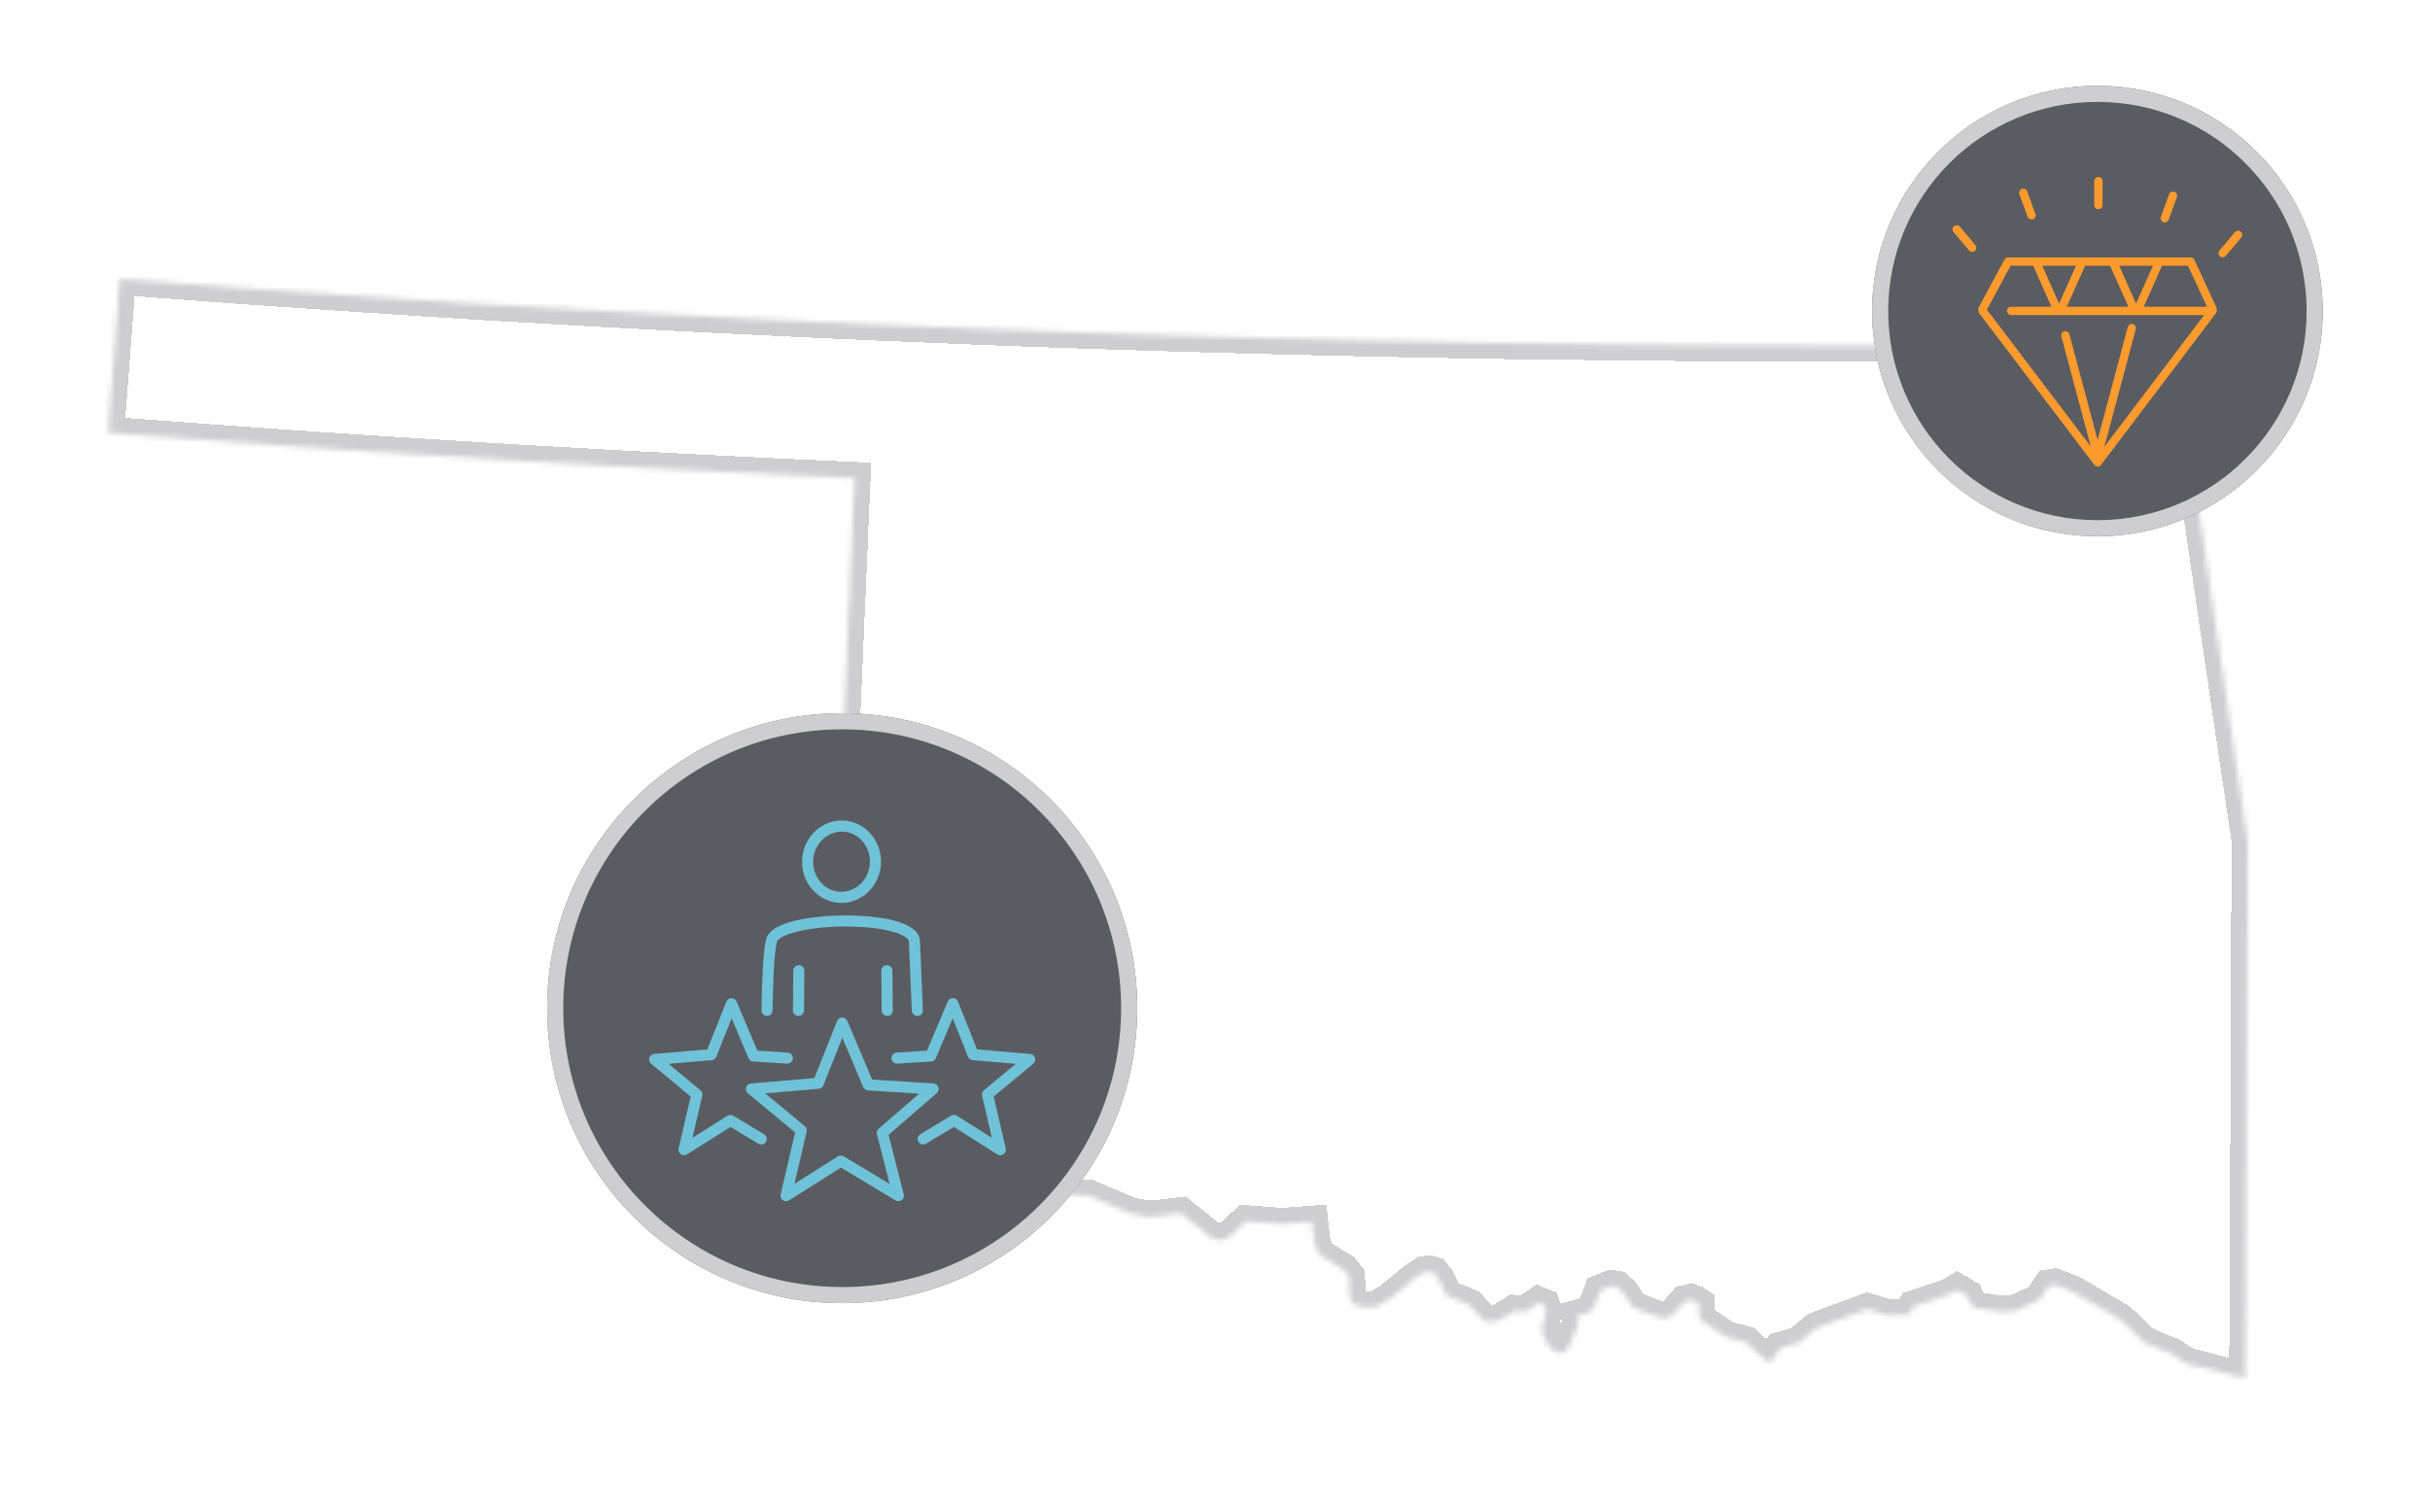 <?xml version="1.0" encoding="UTF-8"?> <svg xmlns="http://www.w3.org/2000/svg" width="453" height="282" viewBox="0 0 453 282" fill="none"><g id="Layer_2" filter="url(#shadow)"><g id="US-OK-2" filter="url(#shadow)"><mask id="path-1-inside-1_3011_15955" fill="white"><path d="M409.571 92.727L410.736 100.727L411.902 108.727L413.068 116.727L414.26 124.727L415.426 132.728L416.617 140.728L417.809 148.728L419 156.728L418.974 162.995L418.949 169.261L418.922 175.527L418.896 181.793L418.87 188.059L418.844 194.326L418.818 200.592L418.792 206.858L418.765 213.124L418.714 219.416L418.688 225.682L418.661 231.948L418.636 238.214L418.61 244.506L418.583 250.772L418.557 257.038L407.627 254.267L404.881 252.454L399.856 250.408L395.323 246.11L386.413 240.829L383.046 239.56L381.985 239.716L380.171 242.383L375.483 244.506L372.919 244.61L368.257 243.858L367.376 243.185L366.703 241.579L364.839 240.491L363.467 241.346L356.733 243.599L355.723 245.178L351.915 245.256L348.134 244.117L338.603 247.638L335.314 250.383L331.895 251.341L330.108 254.008L329.072 253.62L325.498 250.305L321.819 249.295L316.821 245.981L316.665 243.08L316.121 242.718L315.215 242.382L314.1 242.64L311.899 245.1L310.63 245.721L309.362 245.617L304.519 243.908L302.498 240.932L301.488 239.999L300.374 239.819L298.276 240.673L297.058 243.936L296.126 244.79L294.08 245.335L294.183 246.966L292.318 251.445L291.335 252.326L290.066 252.145L288.771 251.031L287.812 249.426L287.423 248.053L288.2 244.48L287.786 243.289L286.827 242.901L284.419 244.558L282.32 244.454L279.627 246.085L277.943 246.577L276.415 246.136L273.98 243.366L269.681 241.554L268.074 238.317L267.324 237.385L266.418 237.127L265.486 237.204L263.932 238.214L258.881 242.331L256.602 243.626L254.633 243.859L252.794 243.393L251.629 242.305L251.473 238.007L250.411 236.686L245.878 233.915L244.972 231.352L244.61 227.831L239.067 228.245L232.255 227.727L229.095 230.73L227.489 231.273L225.572 230.601L220.185 226.251L214.332 226.925L211.043 226.355L202.987 222.99L196.616 222.498L193.974 221.851L192.602 221.099L192.136 216.309L189.753 212.192L188.95 211.053L184.754 208.075L184.055 207.946L183.563 208.567L182.475 211.699L181.18 211.802L176.233 210.714L171.623 211.465L169.137 209.807L160.771 202.091L157.353 200.046L154.582 199.321L154.867 192.434L155.178 185.522L155.463 178.634L155.748 171.747L156.059 164.86L156.344 157.973L156.629 151.086L156.94 144.198L157.225 137.311L157.51 130.424L157.821 123.537L158.106 116.65L158.417 109.762L158.702 102.901L158.987 96.014L159.298 89.127L150.595 88.738L141.892 88.324L133.189 87.884L124.486 87.444L115.783 86.978L107.08 86.486L98.377 85.995L89.674 85.476L80.998 84.933L72.295 84.39L63.592 83.82L54.915 83.225L46.212 82.604L37.536 81.983L28.833 81.335L20.156 80.688L20.7 73.516L21.243 66.344L21.787 59.172L22.332 52L33.728 52.854L45.098 53.709L56.469 54.485L67.865 55.262L78.511 55.961L89.156 56.634L99.802 57.255L110.472 57.876L121.118 58.446L131.789 59.015L142.434 59.533L153.105 60.051L163.751 60.517L174.421 60.957L185.092 61.398L195.738 61.786L206.408 62.149L217.079 62.485L227.75 62.796L238.42 63.081L249.091 63.34L259.762 63.573L270.407 63.78L281.078 63.961L291.749 64.09L302.419 64.219L313.09 64.323L323.761 64.401L334.432 64.427L345.102 64.453L355.773 64.427L366.444 64.401L377.114 64.323L387.785 64.219L398.456 64.116L409.126 63.961L409.231 71.159L409.335 78.357L409.438 85.529L409.567 92.727H409.571Z"></path></mask><path d="M409.571 92.727L410.736 100.727L411.902 108.727L413.068 116.727L414.26 124.727L415.426 132.728L416.617 140.728L417.809 148.728L419 156.728L418.974 162.995L418.949 169.261L418.922 175.527L418.896 181.793L418.87 188.059L418.844 194.326L418.818 200.592L418.792 206.858L418.765 213.124L418.714 219.416L418.688 225.682L418.661 231.948L418.636 238.214L418.61 244.506L418.583 250.772L418.557 257.038L407.627 254.267L404.881 252.454L399.856 250.408L395.323 246.11L386.413 240.829L383.046 239.56L381.985 239.716L380.171 242.383L375.483 244.506L372.919 244.61L368.257 243.858L367.376 243.185L366.703 241.579L364.839 240.491L363.467 241.346L356.733 243.599L355.723 245.178L351.915 245.256L348.134 244.117L338.603 247.638L335.314 250.383L331.895 251.341L330.108 254.008L329.072 253.62L325.498 250.305L321.819 249.295L316.821 245.981L316.665 243.08L316.121 242.718L315.215 242.382L314.1 242.64L311.899 245.1L310.63 245.721L309.362 245.617L304.519 243.908L302.498 240.932L301.488 239.999L300.374 239.819L298.276 240.673L297.058 243.936L296.126 244.79L294.08 245.335L294.183 246.966L292.318 251.445L291.335 252.326L290.066 252.145L288.771 251.031L287.812 249.426L287.423 248.053L288.2 244.48L287.786 243.289L286.827 242.901L284.419 244.558L282.32 244.454L279.627 246.085L277.943 246.577L276.415 246.136L273.98 243.366L269.681 241.554L268.074 238.317L267.324 237.385L266.418 237.127L265.486 237.204L263.932 238.214L258.881 242.331L256.602 243.626L254.633 243.859L252.794 243.393L251.629 242.305L251.473 238.007L250.411 236.686L245.878 233.915L244.972 231.352L244.61 227.831L239.067 228.245L232.255 227.727L229.095 230.73L227.489 231.273L225.572 230.601L220.185 226.251L214.332 226.925L211.043 226.355L202.987 222.99L196.616 222.498L193.974 221.851L192.602 221.099L192.136 216.309L189.753 212.192L188.95 211.053L184.754 208.075L184.055 207.946L183.563 208.567L182.475 211.699L181.18 211.802L176.233 210.714L171.623 211.465L169.137 209.807L160.771 202.091L157.353 200.046L154.582 199.321L154.867 192.434L155.178 185.522L155.463 178.634L155.748 171.747L156.059 164.86L156.344 157.973L156.629 151.086L156.94 144.198L157.225 137.311L157.51 130.424L157.821 123.537L158.106 116.65L158.417 109.762L158.702 102.901L158.987 96.014L159.298 89.127L150.595 88.738L141.892 88.324L133.189 87.884L124.486 87.444L115.783 86.978L107.08 86.486L98.377 85.995L89.674 85.476L80.998 84.933L72.295 84.39L63.592 83.82L54.915 83.225L46.212 82.604L37.536 81.983L28.833 81.335L20.156 80.688L20.7 73.516L21.243 66.344L21.787 59.172L22.332 52L33.728 52.854L45.098 53.709L56.469 54.485L67.865 55.262L78.511 55.961L89.156 56.634L99.802 57.255L110.472 57.876L121.118 58.446L131.789 59.015L142.434 59.533L153.105 60.051L163.751 60.517L174.421 60.957L185.092 61.398L195.738 61.786L206.408 62.149L217.079 62.485L227.75 62.796L238.42 63.081L249.091 63.34L259.762 63.573L270.407 63.78L281.078 63.961L291.749 64.09L302.419 64.219L313.09 64.323L323.761 64.401L334.432 64.427L345.102 64.453L355.773 64.427L366.444 64.401L377.114 64.323L387.785 64.219L398.456 64.116L409.126 63.961L409.231 71.159L409.335 78.357L409.438 85.529L409.567 92.727H409.571Z" stroke="#CECED0" stroke-width="6" shape-rendering="crispEdges" mask="url(#path-1-inside-1_3011_15955)"></path></g><g id="Ellipse 62" filter="url(#shadow)"><circle cx="157" cy="188" r="55" fill="#5A5C61"></circle><circle cx="157" cy="188" r="53.5" stroke="#CECED0" stroke-width="3"></circle></g><g id="Layer_1" clip-path="url(#clip0_3011_15955)"><path id="Vector" d="M167.473 224C167.288 224 167.102 223.95 166.938 223.851L156.774 217.721L147.089 223.841C146.733 224.064 146.278 224.052 145.936 223.81C145.594 223.566 145.433 223.142 145.528 222.732L148.222 211.178L139.405 203.864C139.082 203.595 138.954 203.159 139.078 202.759C139.204 202.358 139.558 202.075 139.979 202.037L151.808 201.028L156.045 190.39C156.2 189.999 156.575 189.742 156.995 189.738C156.999 189.738 157.003 189.738 157.006 189.738C157.422 189.738 157.796 189.987 157.96 190.371L162.578 201.301L174.014 202.037C174.434 202.064 174.794 202.342 174.929 202.741C175.063 203.138 174.943 203.579 174.625 203.852L165.648 211.618L168.481 222.711C168.584 223.119 168.433 223.547 168.096 223.797C167.914 223.932 167.696 224.002 167.479 224.002L167.473 224ZM156.759 215.47C156.943 215.47 157.13 215.52 157.293 215.619L165.843 220.777L163.478 211.511C163.381 211.132 163.507 210.729 163.803 210.472L171.353 203.941L161.799 203.326C161.408 203.301 161.064 203.057 160.911 202.695L157.026 193.501L153.488 202.389C153.343 202.753 153.005 203.004 152.614 203.037L142.662 203.885L150.027 209.994C150.33 210.244 150.464 210.644 150.375 211.024L148.11 220.744L156.2 215.632C156.37 215.524 156.56 215.472 156.753 215.472L156.759 215.47Z" fill="#6FC2D7"></path><path id="Vector_2" d="M127.509 215.429C127.298 215.429 127.089 215.365 126.909 215.238C126.567 214.994 126.406 214.57 126.501 214.161L128.758 204.483L121.374 198.359C121.051 198.09 120.922 197.653 121.047 197.254C121.173 196.853 121.527 196.569 121.947 196.532L131.857 195.686L135.404 186.778C135.56 186.387 135.935 186.13 136.355 186.126C136.359 186.126 136.363 186.126 136.365 186.126C136.781 186.126 137.156 186.374 137.32 186.759L141.188 195.916L146.841 196.28C147.412 196.317 147.845 196.809 147.808 197.378C147.77 197.949 147.275 198.38 146.708 198.344L140.415 197.939C140.024 197.914 139.68 197.67 139.527 197.308L136.392 189.889L133.543 197.047C133.398 197.411 133.061 197.662 132.669 197.695L124.639 198.38L130.572 203.299C130.874 203.55 131.009 203.949 130.919 204.33L129.091 212.172L135.607 208.056C135.939 207.847 136.361 207.842 136.697 208.045L142.428 211.502C142.917 211.798 143.074 212.433 142.78 212.921C142.484 213.41 141.848 213.567 141.36 213.273L136.175 210.147L128.064 215.272C127.894 215.379 127.702 215.431 127.511 215.431L127.509 215.429Z" fill="#6FC2D7"></path><path id="Vector_3" d="M186.486 215.429C186.293 215.429 186.103 215.375 185.933 215.27L177.823 210.145L172.638 213.271C172.147 213.567 171.511 213.41 171.217 212.919C170.921 212.431 171.079 211.794 171.569 211.5L177.301 208.043C177.636 207.84 178.059 207.844 178.39 208.053L184.906 212.17L183.078 204.327C182.989 203.947 183.123 203.548 183.426 203.297L189.358 198.378L181.328 197.693C180.937 197.66 180.599 197.409 180.454 197.045L177.605 189.887L174.47 197.306C174.317 197.666 173.973 197.91 173.582 197.937L167.289 198.342C166.718 198.38 166.227 197.947 166.19 197.376C166.152 196.805 166.585 196.315 167.157 196.278L172.81 195.914L176.677 186.757C176.839 186.374 177.216 186.124 177.632 186.124C177.636 186.124 177.638 186.124 177.642 186.124C178.063 186.128 178.438 186.387 178.593 186.776L182.14 195.684L192.05 196.53C192.468 196.565 192.824 196.851 192.951 197.252C193.077 197.653 192.946 198.09 192.623 198.357L185.24 204.481L187.497 214.159C187.592 214.568 187.43 214.992 187.089 215.236C186.908 215.363 186.699 215.427 186.488 215.427L186.486 215.429Z" fill="#6FC2D7"></path><path id="Vector_4" d="M156.835 168.371C152.8 168.371 149.516 164.935 149.516 160.712C149.516 157.971 150.93 155.422 153.203 154.061C154.315 153.37 155.605 153.002 156.92 153.002C160.956 153.002 164.24 156.438 164.24 160.661C164.24 163.402 162.826 165.953 160.548 167.314C159.436 168.003 158.146 168.373 156.833 168.373L156.835 168.371ZM156.922 155.069C155.993 155.069 155.081 155.331 154.284 155.826C152.615 156.825 151.588 158.693 151.588 160.712C151.588 163.795 153.943 166.302 156.837 166.302C157.765 166.302 158.676 166.042 159.475 165.545C161.146 164.546 162.173 162.678 162.173 160.659C162.173 157.576 159.819 155.069 156.924 155.069H156.922Z" fill="#6FC2D7"></path><path id="Vector_5" d="M165.398 189.455C164.831 189.455 164.369 188.997 164.363 188.429L164.297 181.022C164.293 180.451 164.75 179.984 165.324 179.979C165.891 179.979 166.363 180.433 166.368 181.006L166.434 188.412C166.438 188.983 165.98 189.451 165.407 189.455H165.398Z" fill="#6FC2D7"></path><path id="Vector_6" d="M171.008 189.455C170.455 189.455 169.998 189.021 169.975 188.464L169.441 175.577C169.406 174.748 167.016 173.279 160.75 172.871C152.037 172.307 145.086 174.173 144.829 175.658C144.827 175.677 144.823 175.695 144.819 175.712C144.266 178.135 144.111 183.259 144.024 188.437C144.016 189.002 143.554 189.455 142.989 189.455C142.982 189.455 142.976 189.455 142.972 189.455C142.4 189.445 141.945 188.975 141.953 188.404C142.04 183.131 142.202 177.892 142.794 175.275C143.125 173.488 145.386 172.185 149.515 171.403C152.801 170.78 157.05 170.558 160.883 170.807C164.79 171.059 171.364 172.005 171.507 175.491L172.042 188.377C172.064 188.948 171.621 189.43 171.05 189.453C171.035 189.453 171.021 189.453 171.006 189.453L171.008 189.455Z" fill="#6FC2D7"></path><path id="Vector_7" d="M148.848 189.455H148.84C148.268 189.451 147.808 188.983 147.813 188.412L147.879 181.006C147.883 180.437 148.347 179.979 148.914 179.979H148.922C149.494 179.984 149.954 180.451 149.949 181.022L149.883 188.429C149.879 188.997 149.415 189.455 148.848 189.455Z" fill="#6FC2D7"></path></g><g id="Ellipse 63" filter="url(#shadow)"><circle cx="391" cy="58" r="42" fill="#5A5C61"></circle><circle cx="391" cy="58" r="40.5" stroke="#CECED0" stroke-width="3"></circle></g><g id="Layer_1_2" clip-path="url(#clip1_3011_15955)"><path id="Vector_8" d="M391.049 87C390.806 87 390.578 86.887 390.431 86.694L368.977 58.431C368.719 58.092 368.787 57.607 369.128 57.351C369.47 57.093 369.955 57.161 370.212 57.501L391.047 84.948L410.901 58.739H374.919C374.492 58.739 374.145 58.393 374.145 57.967C374.145 57.541 374.492 57.195 374.919 57.195H412.459C412.753 57.195 413.021 57.36 413.153 57.623C413.284 57.885 413.255 58.198 413.078 58.431L391.669 86.693C391.523 86.886 391.294 87 391.05 87H391.049Z" fill="#FB9A2D"></path><path id="Vector_9" d="M391.035 85.892C390.607 85.892 390.316 85.615 390.169 85.069C390.119 84.882 390.063 84.629 389.987 84.277C389.932 84.019 389.865 83.713 389.784 83.357L384.276 62.722C384.166 62.309 384.413 61.886 384.826 61.777C385.24 61.667 385.664 61.913 385.774 62.325L391.035 82.029L396.654 60.976C396.764 60.563 397.189 60.318 397.603 60.428C398.016 60.537 398.263 60.96 398.153 61.372L392.284 83.357C392.203 83.713 392.136 84.021 392.081 84.277C392.005 84.629 391.95 84.882 391.899 85.069C391.752 85.615 391.461 85.892 391.033 85.892H391.035Z" fill="#FB9A2D"></path><path id="Vector_10" d="M412.465 58.382C412.172 58.382 411.892 58.215 411.762 57.933L407.877 49.547H374.822L370.278 57.975C370.075 58.35 369.605 58.492 369.229 58.29C368.852 58.087 368.71 57.62 368.913 57.245L373.677 48.41C373.812 48.16 374.074 48.004 374.359 48.004H408.373C408.675 48.004 408.95 48.178 409.077 48.453L413.169 57.288C413.348 57.675 413.178 58.134 412.789 58.311C412.684 58.359 412.574 58.382 412.465 58.382Z" fill="#FB9A2D"></path><path id="Vector_11" d="M383.863 58.608C383.426 58.608 383.188 58.319 382.977 58.064C382.912 57.984 382.83 57.885 382.723 57.766C382.67 57.706 382.625 57.64 382.593 57.566L378.817 49.089C378.643 48.7 378.82 48.243 379.21 48.07C379.601 47.897 380.059 48.073 380.233 48.462L383.862 56.61L387.49 48.462C387.664 48.073 388.122 47.897 388.513 48.07C388.903 48.243 389.08 48.698 388.906 49.089L385.131 57.566C385.098 57.638 385.055 57.706 385 57.766C384.894 57.885 384.813 57.984 384.746 58.064C384.536 58.319 384.297 58.608 383.86 58.608H383.863Z" fill="#FB9A2D"></path><path id="Vector_12" d="M398.207 58.608C397.768 58.608 397.531 58.319 397.321 58.064C397.254 57.984 397.172 57.885 397.067 57.766C397.014 57.706 396.969 57.64 396.936 57.566L393.16 49.089C392.987 48.7 393.164 48.243 393.554 48.07C393.944 47.897 394.403 48.073 394.577 48.462L398.205 56.61L401.834 48.462C402.008 48.073 402.466 47.897 402.857 48.07C403.247 48.243 403.424 48.698 403.25 49.089L399.474 57.566C399.442 57.638 399.398 57.706 399.344 57.766C399.237 57.885 399.157 57.984 399.09 58.064C398.879 58.319 398.641 58.608 398.204 58.608H398.207Z" fill="#FB9A2D"></path><path id="Vector_13" d="M391.189 39.014C390.761 39.014 390.414 38.669 390.414 38.242V33.772C390.414 33.346 390.761 33 391.189 33C391.616 33 391.963 33.346 391.963 33.772V38.242C391.963 38.669 391.616 39.014 391.189 39.014Z" fill="#FB9A2D"></path><path id="Vector_14" d="M403.556 41.468C403.468 41.468 403.378 41.452 403.291 41.421C402.89 41.276 402.682 40.833 402.828 40.432L404.363 36.23C404.509 35.828 404.955 35.623 405.356 35.768C405.758 35.913 405.965 36.356 405.82 36.758L404.284 40.96C404.17 41.273 403.872 41.468 403.556 41.468Z" fill="#FB9A2D"></path><path id="Vector_15" d="M414.337 47.988C414.162 47.988 413.985 47.929 413.84 47.807C413.511 47.534 413.469 47.046 413.743 46.721L416.628 43.295C416.904 42.968 417.392 42.926 417.719 43.199C418.048 43.473 418.09 43.961 417.815 44.286L414.93 47.712C414.777 47.894 414.557 47.988 414.337 47.988Z" fill="#FB9A2D"></path><path id="Vector_16" d="M378.717 40.927C378.401 40.927 378.103 40.733 377.988 40.419L376.453 36.217C376.307 35.817 376.513 35.374 376.916 35.228C377.318 35.083 377.762 35.288 377.909 35.689L379.445 39.891C379.591 40.291 379.384 40.734 378.982 40.881C378.895 40.913 378.805 40.927 378.717 40.927Z" fill="#FB9A2D"></path><path id="Vector_17" d="M367.66 46.971C367.438 46.971 367.22 46.877 367.067 46.694L364.182 43.27C363.906 42.943 363.949 42.457 364.278 42.184C364.606 41.91 365.094 41.952 365.368 42.279L368.253 45.705C368.529 46.032 368.486 46.519 368.157 46.792C368.012 46.914 367.835 46.972 367.66 46.972V46.971Z" fill="#FB9A2D"></path></g></g><defs><filter id="shadow" width="120" height="120"><feOffset in="SourceGraphic" dx="0" dy="0"></feOffset><feColorMatrix type="matrix" values="0.2 0 0 0 0 0 0.2 0 0 0 0 0 0.2 0 0 0 0 0 3 0"></feColorMatrix><feGaussianBlur stdDeviation="3"></feGaussianBlur><feBlend in="SourceGraphic" in2="blurOut"></feBlend></filter><filter id="filter0_d_3011_15955" x="-1" y="0" width="454" height="282" filterUnits="userSpaceOnUse" color-interpolation-filters="sRGB"><feFlood flood-opacity="0" result="BackgroundImageFix"></feFlood><feColorMatrix in="SourceAlpha" type="matrix" values="0 0 0 0 0 0 0 0 0 0 0 0 0 0 0 0 0 0 127 0" result="hardAlpha"></feColorMatrix><feOffset dy="4"></feOffset><feGaussianBlur stdDeviation="10"></feGaussianBlur><feComposite in2="hardAlpha" operator="out"></feComposite><feColorMatrix type="matrix" values="0 0 0 0 0 0 0 0 0 0 0 0 0 0 0 0 0 0 0.1 0"></feColorMatrix><feBlend mode="normal" in2="BackgroundImageFix" result="effect1_dropShadow_3011_15955"></feBlend><feBlend mode="normal" in="SourceGraphic" in2="effect1_dropShadow_3011_15955" result="shape"></feBlend></filter><filter id="filter1_d_3011_15955" x="10.156" y="44" width="418.844" height="225.038" filterUnits="userSpaceOnUse" color-interpolation-filters="sRGB"><feFlood flood-opacity="0" result="BackgroundImageFix"></feFlood><feColorMatrix in="SourceAlpha" type="matrix" values="0 0 0 0 0 0 0 0 0 0 0 0 0 0 0 0 0 0 127 0" result="hardAlpha"></feColorMatrix><feOffset dy="2"></feOffset><feGaussianBlur stdDeviation="5"></feGaussianBlur><feComposite in2="hardAlpha" operator="out"></feComposite><feColorMatrix type="matrix" values="0 0 0 0 0 0 0 0 0 0 0 0 0 0 0 0 0 0 0.5 0"></feColorMatrix><feBlend mode="normal" in2="BackgroundImageFix" result="effect1_dropShadow_3011_15955"></feBlend><feBlend mode="normal" in="SourceGraphic" in2="effect1_dropShadow_3011_15955" result="shape"></feBlend></filter><filter id="filter2_d_3011_15955" x="92" y="125" width="130" height="130" filterUnits="userSpaceOnUse" color-interpolation-filters="sRGB"><feFlood flood-opacity="0" result="BackgroundImageFix"></feFlood><feColorMatrix in="SourceAlpha" type="matrix" values="0 0 0 0 0 0 0 0 0 0 0 0 0 0 0 0 0 0 127 0" result="hardAlpha"></feColorMatrix><feOffset dy="2"></feOffset><feGaussianBlur stdDeviation="5"></feGaussianBlur><feComposite in2="hardAlpha" operator="out"></feComposite><feColorMatrix type="matrix" values="0 0 0 0 0 0 0 0 0 0 0 0 0 0 0 0 0 0 0.5 0"></feColorMatrix><feBlend mode="normal" in2="BackgroundImageFix" result="effect1_dropShadow_3011_15955"></feBlend><feBlend mode="normal" in="SourceGraphic" in2="effect1_dropShadow_3011_15955" result="shape"></feBlend></filter><filter id="filter3_d_3011_15955" x="339" y="8" width="104" height="104" filterUnits="userSpaceOnUse" color-interpolation-filters="sRGB"><feFlood flood-opacity="0" result="BackgroundImageFix"></feFlood><feColorMatrix in="SourceAlpha" type="matrix" values="0 0 0 0 0 0 0 0 0 0 0 0 0 0 0 0 0 0 127 0" result="hardAlpha"></feColorMatrix><feOffset dy="2"></feOffset><feGaussianBlur stdDeviation="5"></feGaussianBlur><feComposite in2="hardAlpha" operator="out"></feComposite><feColorMatrix type="matrix" values="0 0 0 0 0 0 0 0 0 0 0 0 0 0 0 0 0 0 0.5 0"></feColorMatrix><feBlend mode="normal" in2="BackgroundImageFix" result="effect1_dropShadow_3011_15955"></feBlend><feBlend mode="normal" in="SourceGraphic" in2="effect1_dropShadow_3011_15955" result="shape"></feBlend></filter><clipPath id="clip0_3011_15955"><rect width="72" height="71" fill="white" transform="translate(121 153)"></rect></clipPath><clipPath id="clip1_3011_15955"><rect width="54" height="54" fill="white" transform="translate(364 33)"></rect></clipPath></defs></svg> 